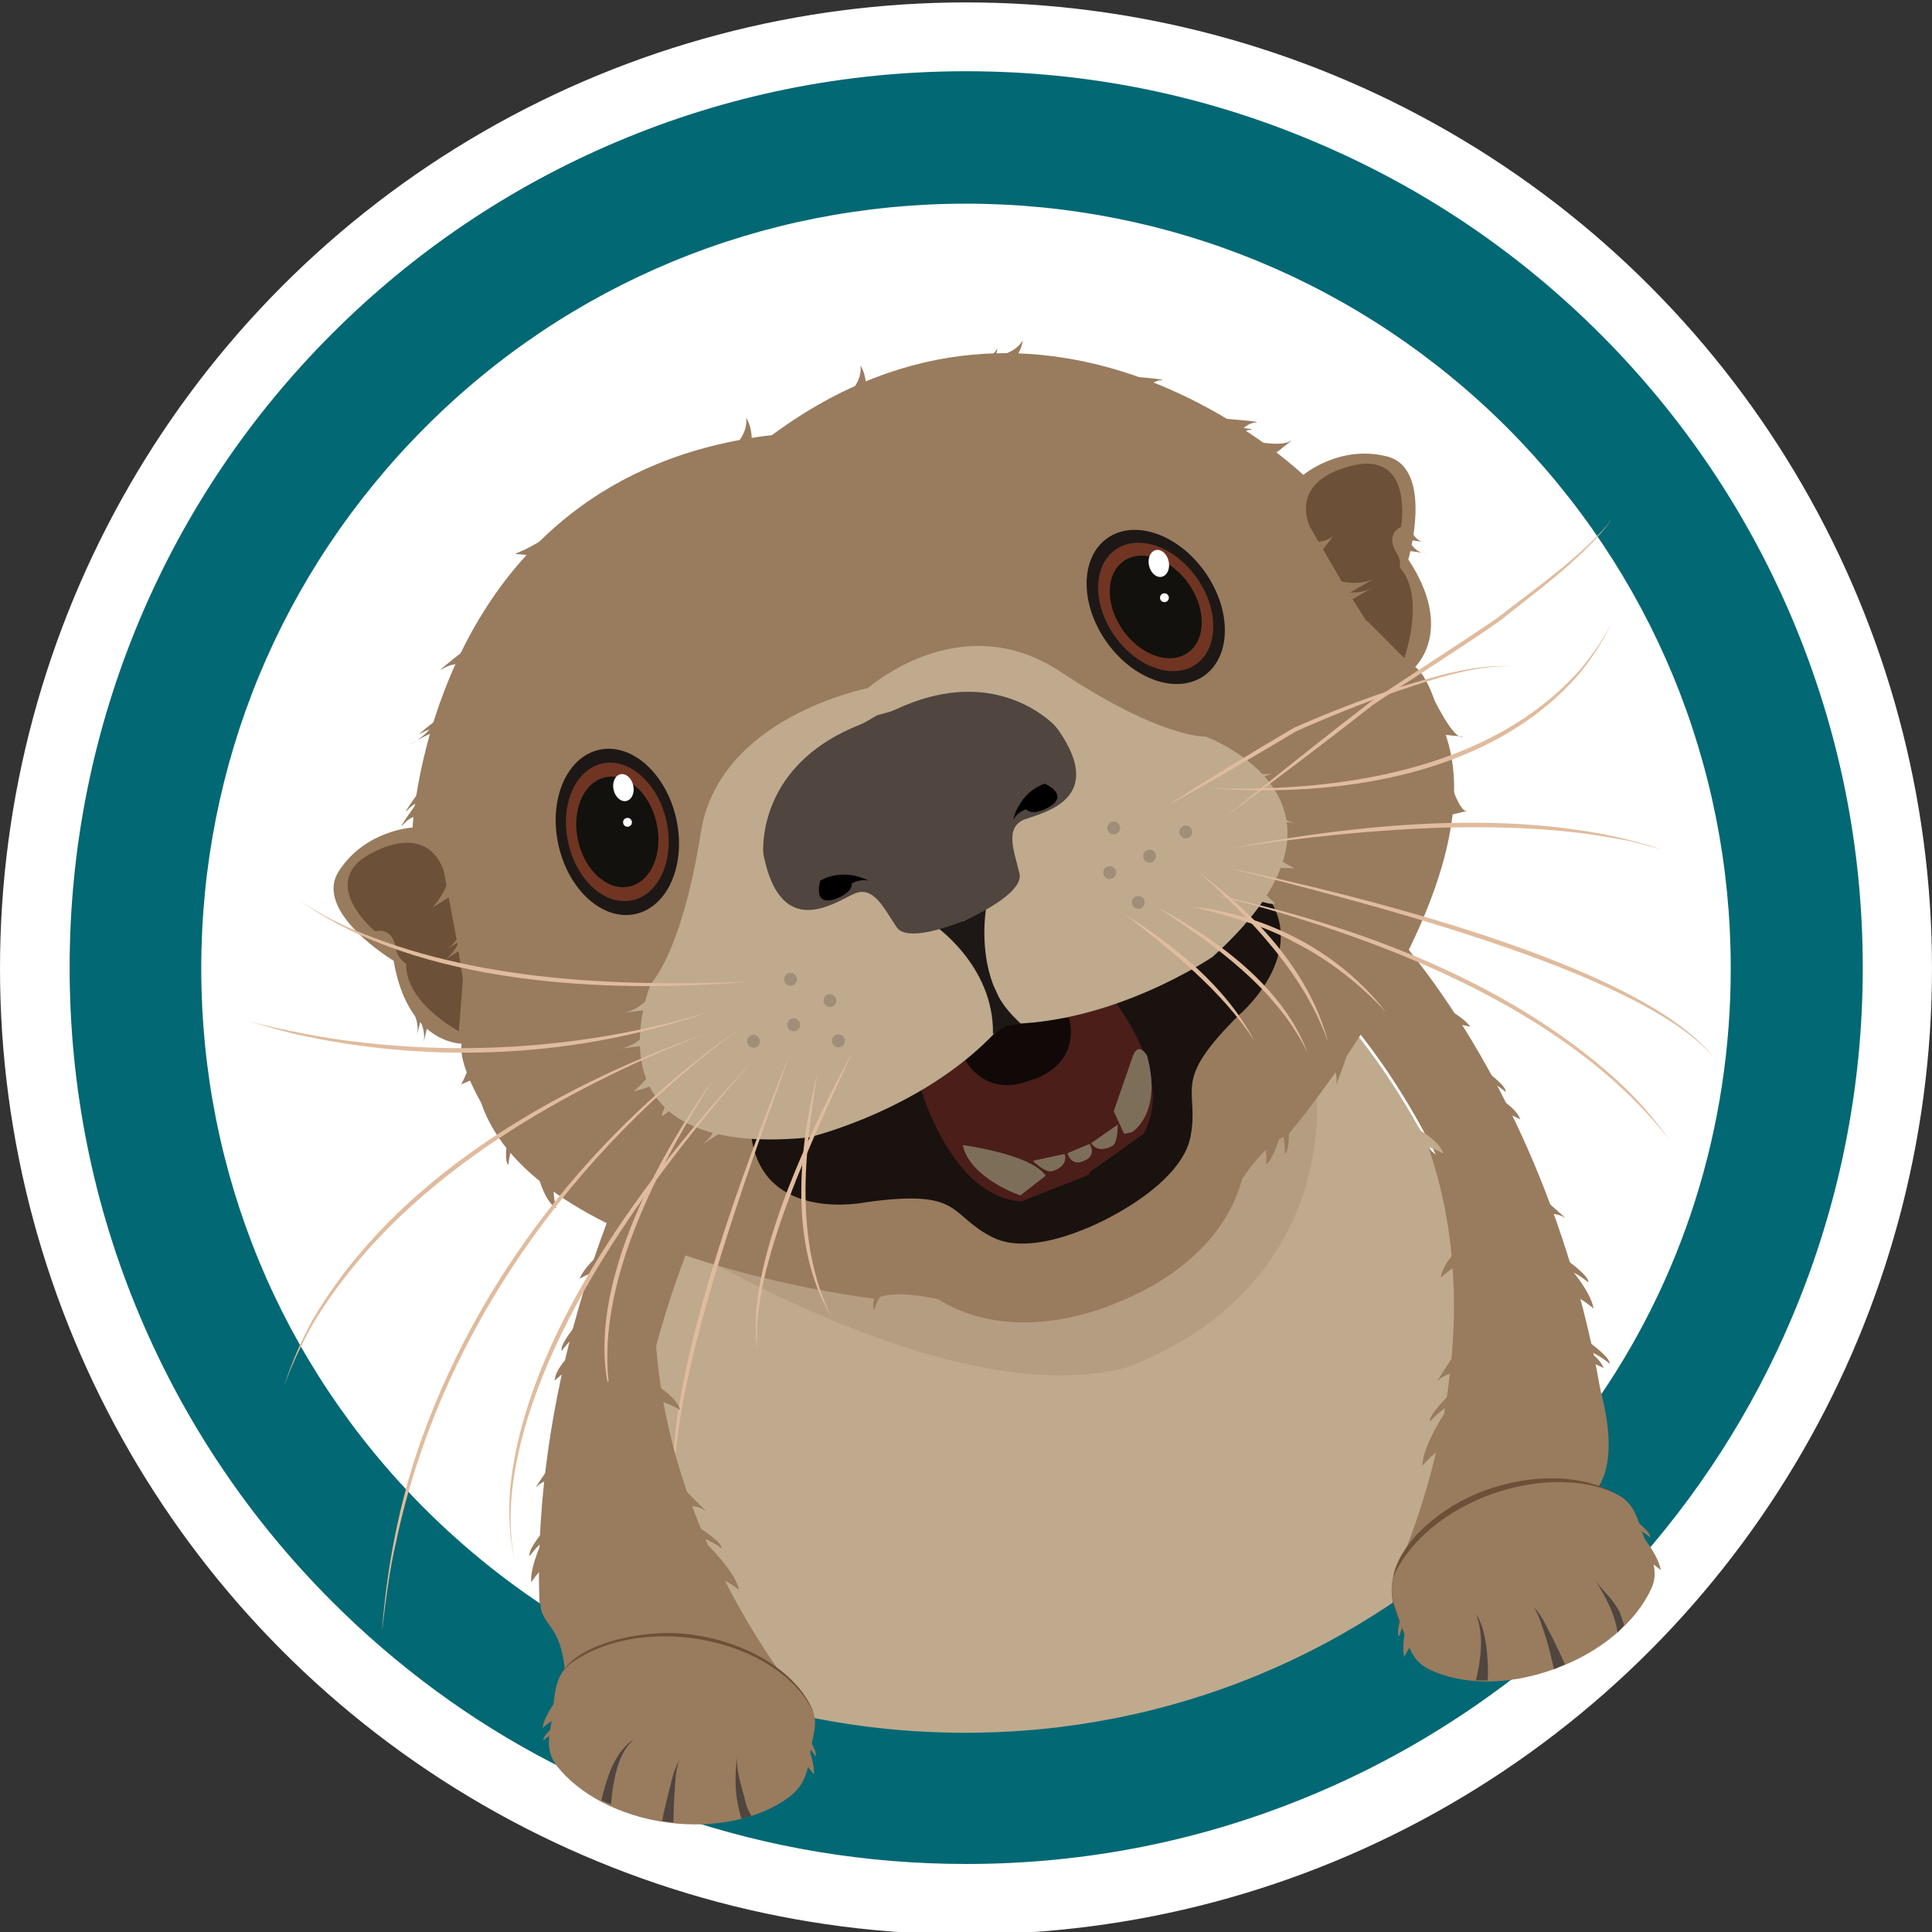 <?xml version="1.0" encoding="UTF-8"?>
<svg xmlns="http://www.w3.org/2000/svg" xmlns:xlink="http://www.w3.org/1999/xlink" id="Layer_1" x="0px" y="0px" width="48px" height="48px" viewBox="0 0 48 48" style="enable-background:new 0 0 48 48;" xml:space="preserve">
  <rect x="0" y="0" width="48" height="48" fill="#333333" stroke="none"/>
  <style type="text/css">	.st0{fill:#FFFFFF;}	.st1{fill:#997B5E;}	.st2{fill:#BFAA8E;}	.st3{opacity:0.25;fill:#997B5E;enable-background:new    ;}	.st4{fill:#6C5037;}	.st5{fill:#19120E;}	.st6{fill:#4B1E19;}	.st7{fill:#110907;}	.st8{fill:#7D6E59;}	.st9{fill:#1D1816;}	.st10{fill:#50453F;}	.st11{fill:#6F3522;}	.st12{fill:#12110D;}	.st13{fill:#026873;}	.st14{fill:#E0BB9D;}	.st15{fill:#A08E78;}</style>
  <g>	<circle class="st0" cx="24" cy="24.06" r="24"></circle>	<g>		<path class="st1" d="M26.88,18.94c-7.1,0-13.49,10.91-13.49,20.23c0,0.27,0.01,0.53,0.02,0.79c0.78,0.5,1.59,0.95,2.42,1.34   c-0.15-0.83-0.23-1.72-0.23-2.68c0-7.77,5.34-16.89,11.27-16.89s10.67,7.9,11.01,15.43c0.71-0.73,1.36-1.51,1.93-2.33   C38.51,26.67,33.07,18.94,26.88,18.94L26.88,18.94z"></path>		<path class="st2" d="M26.86,21.72c-5.93,0-11.27,9.11-11.27,16.89c0,0.96,0.08,1.85,0.23,2.68c2.51,1.16,5.27,1.77,8.12,1.77   c5.18,0,10.05-2.02,13.71-5.68c0.07-0.07,0.15-0.15,0.22-0.22C37.53,29.62,32.58,21.72,26.86,21.72L26.86,21.72z"></path>		<path class="st1" d="M38.86,31.33c0,0,0.67,0.73,0.73,1.18c0,0-0.39-0.35-0.76-0.42L38.86,31.33L38.86,31.33z"></path>		<path class="st1" d="M38.18,30.8c0,0,1.33,0.82,1.28,1.06c0,0-0.53-0.47-1-0.37L38.18,30.8z"></path>		<path class="st1" d="M37.65,30.23c0,0,0.91-0.19,1.2,0.01c0.19,0.13-0.62-0.56-0.62-0.56L37.65,30.23z"></path>		<path class="st1" d="M12.81,27.28c0,0-0.38,1.51-0.18,1.66c0,0,0.05-0.71,0.46-0.96L12.81,27.28z"></path>		<path class="st1" d="M13.28,28.79c0,0,0.14,0.98,0.54,1.23c0,0-0.13-0.43-0.04-0.94L13.28,28.79z"></path>		<path class="st1" d="M35.35,24.78c0,0,0.92,0.36,1.18,0.73c0,0-0.5-0.14-0.87-0.04L35.35,24.78L35.35,24.78z"></path>		<path class="st2" d="M15.83,37.33c0,0-0.46,0.88-0.41,1.32c0,0,0.28-0.44,0.63-0.6L15.83,37.33z"></path>		<path class="st2" d="M16.35,36.64c0,0-1.08,1.12-0.98,1.35c0,0,0.4-0.59,0.87-0.6L16.35,36.64z"></path>		<path class="st2" d="M16.71,35.95c0,0-0.93,0.05-1.16,0.31c-0.15,0.17,0.46-0.7,0.46-0.7L16.71,35.95L16.71,35.95z"></path>		<path class="st2" d="M16.34,38.73c0,0-1.08,1.13-0.97,1.35c0,0,0.4-0.59,0.87-0.61L16.34,38.73z"></path>		<path class="st2" d="M36.89,32.2c0,0,0.65,0.74,0.71,1.19c0,0-0.38-0.36-0.76-0.44L36.89,32.2z"></path>		<path class="st2" d="M36.22,31.66c0,0,1.31,0.84,1.27,1.08c0,0-0.52-0.48-0.99-0.39L36.22,31.66L36.22,31.66z"></path>		<path class="st2" d="M35.71,31.08c0,0,0.92-0.17,1.2,0.03c0.19,0.13-0.61-0.57-0.61-0.57L35.71,31.08z"></path>		<path class="st2" d="M34.8,27.84c0,0,0.92,0.37,1.06,0.82c0,0-0.39-0.23-0.9-0.27L34.8,27.84z"></path>		<path class="st2" d="M36.72,33.69c0,0,1.31,0.84,1.26,1.08c0,0-0.52-0.48-0.99-0.39L36.72,33.69L36.72,33.69z"></path>		<path class="st3" d="M32.7,27.18L24.8,26.9v0.01l-9.39,3.1c0,0,7.81,5.24,12.59,3.96c4.79-1.28,0,0,0,0   C33.26,31.95,32.71,27.18,32.7,27.18L32.7,27.18z"></path>		<path class="st1" d="M34.99,13.9c0,0,0.65-2.26-0.53-2.56c-1.18-0.3-2.08,0.46-2.08,0.46s-6.31-6.09-13.2-0.99   c-8.5,1-8.93,9.75-8.93,9.75s-1.17,0.06-1.83,1.08s1.36,2.23,1.36,2.23c0.35,2.07,1.69,2.06,1.69,2.06   c-0.09,0.49,0.48,1.46,0.48,1.46c1.32,3.91,9.81,4.88,9.81,4.88c0.46-0.26,1.55,0.01,1.55,0.01c2.01,1.25,4.47,0.07,4.47,0.07l0,0   c0.55-0.21,2.55-1.09,3.08-3.06c0,0,0.61-0.94,1.12-1.07c0,0,5.53-6.51,3.82-10.26c0,0-0.24-1.1-0.64-1.39   C35.16,16.56,36.15,15.66,34.99,13.9L34.99,13.9z"></path>		<path class="st4" d="M11.36,23.43l-0.33-1.77c0,0-0.29-1.22-1.75-0.49c-1.47,0.72,0.04,1.97,0.04,1.97s0.43-0.15,0.52,0.44   c0.02,0.15,0.12,0.27,0.25,0.37c-0.01,0.98,1.31,1.67,1.31,1.67l0.1-1.29L11.36,23.43L11.36,23.43z"></path>		<path class="st4" d="M34.78,14.1L34.78,14.1c0.01-0.12,0-0.24-0.07-0.34c-0.32-0.51,0.1-0.67,0.1-0.67s0.33-1.93-1.26-1.51   c-1.58,0.41-1,1.52-1,1.52l0.91,1.56l0.45,0.71l0,0l0.04,0.06l0.01-0.01l0.93,0.93C34.89,16.34,35.43,14.84,34.78,14.1L34.78,14.1   z"></path>		<path class="st1" d="M28.1,10.13c0,0,0.4-0.66,0.72-0.68s-0.78-0.1-0.78-0.1L28.1,10.13L28.1,10.13z"></path>		<path class="st1" d="M30.85,10.89c0,0,0.9,0.25,1.2,0.07c0.2-0.12-0.65,0.52-0.65,0.52L30.85,10.89z"></path>		<path class="st1" d="M35.55,17.22c0,0,0.51,1.09,0.76,1.09c0.25,0-0.83-0.09-0.83-0.09L35.55,17.22z"></path>		<path class="st1" d="M35.94,19.16c0,0,0.3,1.04,0.51,0.99s-0.52,0.12-0.52,0.12L35.94,19.16L35.94,19.16z"></path>		<path class="st1" d="M11.13,19.96c0,0,0.52,1.61-0.39,2.59c0,0,2.48-1.52,2.14-1.5C12.53,21.07,11.13,19.96,11.13,19.96   L11.13,19.96z"></path>		<path class="st1" d="M11.66,25.94c0,0,0.21,0.21-0.2,1c0,0,0.82-0.32,0.71-0.48C12.07,26.3,11.66,25.94,11.66,25.94z"></path>		<path class="st1" d="M36.13,26.07c0,0,1.32,0.82,1.28,1.06c0,0-0.53-0.47-1-0.37L36.13,26.07z"></path>		<path class="st1" d="M36.69,27.01c0,0,0.93,0.36,1.08,0.8c0,0-0.39-0.23-0.91-0.25L36.69,27.01L36.69,27.01z"></path>		<path class="st1" d="M31.94,27.64c0,0-0.17,0.98-0.48,1.3c0,0,0.04-0.52-0.14-0.86L31.94,27.64L31.94,27.64z"></path>		<path class="st1" d="M17.9,11.37c0,0,0.7-0.4,0.64-0.99c0,0,0.32,0.48-0.02,1.15C18.18,12.19,17.9,11.37,17.9,11.37z"></path>		<path class="st1" d="M11.62,22.55c0,0-0.06,0.74-0.54,1.05c-0.48,0.31,0.86-0.55,0.86-0.55L11.62,22.55L11.62,22.55z"></path>		<path class="st1" d="M32.01,13.34c0,0,0.68,0.31,1.11-0.02c0,0-0.7,0.96-0.69,0.81C32.45,13.99,32.01,13.34,32.01,13.34   L32.01,13.34z"></path>		<path class="st1" d="M32.92,14.59c0,0,0.69,0.29,1.18,0.01c0.5-0.28-0.89,0.51-0.89,0.51S32.92,14.59,32.92,14.59z"></path>		<path class="st1" d="M32.99,14.35c0,0,0.69,0.29,1.18,0.01s-0.89,0.51-0.89,0.51L32.99,14.35z"></path>		<path class="st1" d="M11.56,22.82c0,0-0.06,0.74-0.54,1.05c-0.48,0.31,0.86-0.55,0.86-0.55L11.56,22.82L11.56,22.82z"></path>		<path class="st1" d="M10.1,24.87c0,0,0.36,0.43,0.26,0.85c-0.1,0.42,0.18-0.75,0.18-0.75L10.1,24.87L10.1,24.87z"></path>		<path class="st1" d="M10.26,25.06c0,0,0.36,0.43,0.26,0.85s0.18-0.75,0.18-0.75L10.26,25.06L10.26,25.06z"></path>		<path class="st1" d="M34.91,12.8c0,0,0.15,0.62,0.44,0.66c0.29,0.04-0.52-0.07-0.52-0.07L34.91,12.8L34.91,12.8z"></path>		<path class="st1" d="M34.87,13.16c0,0,0.18,0.54,0.5,0.58c0.32,0.04-0.56-0.08-0.56-0.08L34.87,13.16z"></path>		<path class="st1" d="M11.99,16.79c0,0-0.43-0.51-0.98-0.18c-0.28,0.17,0.6-0.51,0.6-0.51L11.99,16.79z"></path>		<path class="st1" d="M10.96,17.47c0,0,0.01,0.58-0.71,0.99c-0.32,0.18,0.81-0.51,0.78-0.26S10.96,17.47,10.96,17.47L10.96,17.47z"></path>		<path class="st1" d="M12.79,13.76c0.55-0.2,1.34-0.76,1.39-0.93s0.15,0.85-0.1,0.94C13.82,13.87,12.79,13.76,12.79,13.76z"></path>		<path class="st1" d="M22.25,30.96c0,0-0.7,1.39-0.53,1.58c0,0,0.2-0.68,0.66-0.84L22.25,30.96L22.25,30.96z"></path>		<path class="st1" d="M31.96,27.01c0,0,0.17,1.55-0.04,1.66c0,0,0.04-0.71-0.32-1.01L31.96,27.01z"></path>		<path class="st1" d="M11.46,18.39c0,0-0.43-0.51-0.98-0.18c-0.28,0.17,0.6-0.51,0.6-0.51S11.46,18.39,11.46,18.39z"></path>		<path class="st1" d="M11.12,20.02c0,0-0.56-0.37-0.99,0.1c-0.22,0.24,0.43-0.66,0.43-0.66L11.12,20.02L11.12,20.02z"></path>		<path class="st1" d="M11.01,20.38c0,0-0.56-0.37-0.99,0.1c-0.22,0.24,0.43-0.66,0.43-0.66L11.01,20.38L11.01,20.38z"></path>		<path class="st1" d="M20.74,10.07c0,0,0.7-0.4,0.64-0.99c0,0,0.32,0.48-0.02,1.15C21.02,10.89,20.74,10.07,20.74,10.07z"></path>		<path class="st1" d="M24.29,8.85c0,0,0.8,0.12,1.12-0.39c0,0-0.05,0.57-0.73,0.89C24,9.66,24.29,8.85,24.29,8.85L24.29,8.85z"></path>		<path class="st1" d="M23.66,9.05c0,0,0.8,0.12,1.12-0.39c0,0-0.05,0.57-0.73,0.89C23.37,9.86,23.66,9.05,23.66,9.05L23.66,9.05z"></path>		<path class="st1" d="M30.45,11.18c0,0,0.4-0.66,0.72-0.68c0.32-0.02-0.78-0.1-0.78-0.1L30.45,11.18L30.45,11.18z"></path>		<path class="st1" d="M30.33,11.36c0,0,0.4-0.66,0.72-0.68c0.32-0.02-0.78-0.1-0.78-0.1L30.33,11.36L30.33,11.36z"></path>		<path class="st1" d="M32.77,25.78c0,0,0.51,0.78,0.43,1.12c-0.05,0.23,0.3-0.78,0.3-0.78L32.77,25.78z"></path>		<path class="st1" d="M38.71,32.82c0,0,1.32,0.82,1.28,1.06c0,0-0.53-0.47-1-0.37L38.71,32.82z"></path>		<path class="st1" d="M38.76,33.19c0,0,0.93,0.36,1.08,0.8c0,0-0.39-0.23-0.91-0.25L38.76,33.19L38.76,33.19z"></path>		<path class="st1" d="M13.61,37.99c0,0-0.46,0.88-0.41,1.32c0,0,0.28-0.44,0.63-0.6L13.61,37.99z"></path>		<path class="st1" d="M14.14,37.31c0,0-1.08,1.12-0.98,1.35c0,0,0.4-0.59,0.87-0.6L14.14,37.31z"></path>		<path class="st1" d="M14.5,36.62c0,0-0.93,0.05-1.16,0.31c-0.15,0.17,0.46-0.7,0.46-0.7L14.5,36.62L14.5,36.62z"></path>		<path class="st1" d="M15.36,30.77c0,0-0.8,0.58-0.96,1c0,0,0.45-0.27,0.84-0.26L15.36,30.77z"></path>		<path class="st1" d="M14.93,32.21c0,0-1.08,1.13-0.97,1.35c0,0,0.4-0.59,0.87-0.61L14.93,32.21z"></path>		<path class="st1" d="M14.62,33.26c0,0-0.81,0.58-0.84,1.04c0,0,0.32-0.32,0.82-0.48L14.62,33.26L14.62,33.26z"></path>		<path class="st1" d="M14.13,39.39c0,0-1.08,1.13-0.97,1.35c0,0,0.4-0.59,0.87-0.61L14.13,39.39z"></path>		<path class="st1" d="M14.17,39.76c0,0-0.81,0.58-0.84,1.04c0,0,0.32-0.32,0.82-0.48L14.17,39.76L14.17,39.76z"></path>		<path class="st5" d="M31.25,21.98l-6.28,3.39L25,25.42l-6.33,2.84c0.31,2.14,2.84,1.61,2.84,1.61c2.43-0.34,2.04,0.31,3.15,0.87   c1.11,0.56,3.03-0.56,3.03-0.56l-0.02,0.01c0.58-0.31,1.74-1.05,1.91-1.96c0.23-1.22-0.52-1.31,1.22-3.03   C30.8,25.21,32.76,23.52,31.25,21.98L31.25,21.98z"></path>		<path class="st6" d="M27.46,24.57l-0.26-0.53l-2.3,1.34l0.01,0.02l-2.32,1.17l0.3,0.51c0,0,0.75,2.65,2.48,2.77l1.7-0.67   l-0.02-0.04l1.36-0.97C29.27,26.64,27.46,24.57,27.46,24.57L27.46,24.57z"></path>		<path class="st7" d="M26.56,25.29l-0.94-0.12l-0.51,0.12l-0.01-0.03l-0.53,0.32l-0.59,0.75c0,0,0.49,1,1.69,0.48l0.01,0.01   C26.91,26.36,26.56,25.3,26.56,25.29L26.56,25.29z"></path>		<path class="st8" d="M25.35,29.7c0,0-1.25-0.42-1.43-1.25c0,0,1.7,0.22,2.06,0.76L25.35,29.7z"></path>		<path class="st8" d="M28.12,28.13c0,0,0.77-0.45,0.38-1.9c0,0-0.23-0.42-0.38,0.08l-0.45,1.3l0.26,0.56L28.12,28.13L28.12,28.13z"></path>		<path class="st8" d="M26.45,28.67l-0.79,0.17c0,0,0.3,0.3,0.47,0.26S26.53,28.91,26.45,28.67z"></path>		<path class="st8" d="M27.07,28.42l-0.55,0.23c0,0,0.09,0.36,0.43,0.18C26.95,28.84,27.25,28.72,27.07,28.42L27.07,28.42z"></path>		<path class="st8" d="M27.11,28.4l0.66-0.46c0,0,0.01,0.42-0.12,0.52C27.5,28.56,27.23,28.61,27.11,28.4L27.11,28.4z"></path>		<path class="st2" d="M29.95,18.3c0,0-1.08,0.06-3.6-1.61s-4.84,0.45-4.84,0.45l0.22-0.08c-0.29,0.05-3.87,0.78-4.32,3.63   c-0.47,2.99-1.24,3.75-1.24,3.75s-1.82,4.38,3.92,3.82c0,0,3-0.71,4.83-2.82c2.74,0.02,5.21-1.67,5.21-1.67   C34.41,19.91,29.95,18.3,29.95,18.3L29.95,18.3z"></path>		<path class="st9" d="M25.36,25.43c-0.22-0.2-0.43-0.44-0.55-0.67l-0.12-0.26c-0.37-0.92-0.19-1.94-0.19-1.94l-0.57,0.33   l-0.08-0.16l-0.7,0.21c0,0,1.55,1.01,1.52,2.75l0.34-0.2l0,0L25.36,25.43L25.36,25.43z"></path>		<path class="st10" d="M26.29,18.13c-0.04-0.05-0.08-0.1-0.12-0.14c-0.33-0.31-1.7-1.4-3.9-0.37c-0.05,0.02-0.1,0.04-0.15,0.06   l-0.29,0.08l-0.04,0.01l-0.03,0.02l-0.26,0.15c-0.05,0.03-0.1,0.05-0.15,0.07c-2.26,0.9-2.39,2.65-2.39,3.1   c0,0.06,0.01,0.12,0.02,0.18c0.44,2.06,1.73,1.15,2.23,0.92c0.5-0.23,0.76,0.38,1.07,0.83c0.25,0.36,1.28-0.01,1.66-0.16v0   c0,0,0.04-0.01,0.09-0.04c0.03-0.01,0.05-0.02,0.05-0.02l0,0c0.37-0.18,1.34-0.68,1.25-1.11c-0.12-0.53-0.39-1.14,0.12-1.35   C25.95,20.18,27.49,19.85,26.29,18.13L26.29,18.13z"></path>		<path d="M25.17,20.37c0,0,0.14-0.68,0.79-0.9c0,0,0.68,0.3,0.03,0.62c0,0-0.35,0.18-0.49,0.02C25.5,20.1,25.29,20.16,25.17,20.37   L25.17,20.37z"></path>		<ellipse transform="matrix(0.976 -0.216 0.216 0.976 -4.101 3.798)" class="st9" cx="15.34" cy="20.68" rx="1.5" ry="2.09"></ellipse>					<ellipse transform="matrix(0.976 -0.216 0.216 0.976 -4.101 3.798)" class="st11" cx="15.34" cy="20.68" rx="1.25" ry="1.74"></ellipse>		<ellipse transform="matrix(0.976 -0.216 0.216 0.976 -4.101 3.798)" class="st12" cx="15.34" cy="20.68" rx="1" ry="1.39"></ellipse>					<ellipse transform="matrix(0.976 -0.216 0.216 0.976 -3.859 3.804)" class="st0" cx="15.49" cy="19.58" rx="0.25" ry="0.34"></ellipse>		<circle class="st0" cx="15.59" cy="20.43" r="0.11"></circle>		<path d="M21.58,21.88c0,0-0.6-0.34-1.2,0c0,0-0.22,0.7,0.44,0.43c0,0,0.37-0.15,0.34-0.36C21.16,21.95,21.34,21.83,21.58,21.88   L21.58,21.88z"></path>		<ellipse transform="matrix(0.818 -0.575 0.575 0.818 -3.45 19.258)" class="st9" cx="28.72" cy="15.08" rx="1.5" ry="2.09"></ellipse>					<ellipse transform="matrix(0.818 -0.575 0.575 0.818 -3.45 19.258)" class="st11" cx="28.72" cy="15.08" rx="1.25" ry="1.74"></ellipse>		<ellipse transform="matrix(0.818 -0.575 0.575 0.818 -3.45 19.258)" class="st12" cx="28.72" cy="15.08" rx="1" ry="1.39"></ellipse>		<circle class="st0" cx="28.93" cy="14.85" r="0.11"></circle>					<ellipse transform="matrix(0.976 -0.216 0.216 0.976 -2.344 6.545)" class="st0" cx="28.8" cy="14.01" rx="0.25" ry="0.34"></ellipse>		<path class="st2" d="M16.39,24.45c0,0-0.37,0.65-0.94,0.72s1.01-0.13,1.01-0.13L16.39,24.45L16.39,24.45z"></path>		<path class="st2" d="M16.68,25.68c0,0-0.19,0.79-0.94,1.44c0,0,1-0.26,0.99-0.5L16.68,25.68z"></path>		<path class="st2" d="M17.96,27.4c0,0-0.06,0.74-0.54,1.05c-0.48,0.31,0.86-0.55,0.86-0.55L17.96,27.4L17.96,27.4z"></path>		<path class="st2" d="M18.41,21.74c0,0-0.68,0.36-0.97,0.21s0.62,0.49,0.62,0.49L18.41,21.74L18.41,21.74z"></path>		<path class="st2" d="M16.63,26.45c0,0,0,0.87-0.17,1.19c-0.17,0.32,0.67-0.48,0.67-0.48L16.63,26.45z"></path>		<path class="st2" d="M16.32,25.34c0,0-0.37,0.65-0.94,0.72s1.01-0.13,1.01-0.13L16.32,25.34L16.32,25.34z"></path>		<path class="st2" d="M30.57,18.94c0,0,0.61,0.43,1.15,0.25s-0.97,0.31-0.97,0.31S30.57,18.94,30.57,18.94z"></path>		<path class="st2" d="M30.87,20.44c0,0,0.4,0.7,1.29,1.13c0,0-1.04,0.02-1.09-0.22L30.87,20.44L30.87,20.44z"></path>		<path class="st2" d="M30.97,21.38c0,0,0.36,0.79,0.65,1.01c0.29,0.22-0.81-0.15-0.81-0.15L30.97,21.38L30.97,21.38z"></path>		<path class="st2" d="M31.3,19.73c0,0,0.36,0.65,0.93,0.73c0.57,0.08-1.01-0.14-1.01-0.14L31.3,19.73z"></path>		<path class="st13" d="M44.53,15.38c-1.12-2.65-2.73-5.04-4.77-7.08c-2.05-2.05-4.43-3.65-7.08-4.77C29.93,2.36,27.01,1.77,24,1.77   s-5.93,0.59-8.67,1.75c-2.65,1.12-5.04,2.73-7.08,4.77s-3.65,4.43-4.77,7.08c-1.16,2.75-1.75,5.67-1.75,8.67s0.59,5.93,1.75,8.67   c1.12,2.65,2.73,5.04,4.77,7.08c1.61,1.61,3.44,2.96,5.45,4c0.54,0.28,1.09,0.54,1.63,0.77c0.48,0.2,0.97,0.39,1.47,0.56   c2.31,0.79,4.73,1.19,7.21,1.19c3.01,0,5.93-0.59,8.67-1.75c1.9-0.8,3.68-1.87,5.29-3.16c0.63-0.51,1.23-1.05,1.79-1.61   c0.22-0.22,0.45-0.46,0.68-0.71c1.72-1.88,3.1-4.02,4.09-6.37c1.16-2.75,1.75-5.67,1.75-8.67S45.69,18.13,44.53,15.38L44.53,15.38   z M43,24.06c0,3.95-1.19,7.74-3.46,10.93c-0.56,0.8-1.2,1.57-1.9,2.28l-0.05,0.05c-0.06,0.06-0.11,0.11-0.17,0.17   c-3.59,3.59-8.36,5.56-13.44,5.56c-2.78,0-5.46-0.58-7.95-1.74c-0.82-0.38-1.62-0.82-2.37-1.31c-1.12-0.73-2.16-1.57-3.11-2.52   C6.98,33.91,5,29.13,5,24.06s1.98-9.85,5.56-13.44S18.93,5.06,24,5.06s9.85,1.98,13.44,5.56C41.02,14.21,43,18.98,43,24.06   L43,24.06z"></path>		<path class="st14" d="M28.98,20.03c1.04-0.68,2.1-1.32,3.17-1.95c0.86-0.38,1.74-0.72,2.63-1.01c0.89-0.27,1.81-0.56,2.76-0.52   c-0.94-0.01-1.85,0.3-2.73,0.59c-0.88,0.3-1.76,0.65-2.61,1.03C31.16,18.79,30.06,19.44,28.98,20.03L28.98,20.03z"></path>		<path class="st14" d="M30.44,20.3c1.2-0.97,2.4-1.93,3.62-2.87c0.91-0.61,2.27-1.48,3.16-2.09c0.93-0.73,1.92-1.4,2.71-2.29   c0.04-0.06,0.1-0.13,0.09-0.21c0.01,0.08-0.04,0.15-0.09,0.22c-0.75,0.92-1.74,1.62-2.66,2.36c-0.88,0.62-2.26,1.49-3.17,2.1   C32.92,18.45,31.67,19.39,30.44,20.3L30.44,20.3L30.44,20.3z"></path>		<path class="st14" d="M30.03,19.58c3.18,0.11,6.95-0.42,9.19-2.9c0.31-0.36,0.58-0.75,0.81-1.17c-0.21,0.42-0.47,0.83-0.77,1.2   C37.08,19.28,33.23,19.83,30.03,19.58L30.03,19.58L30.03,19.58z"></path>		<path class="st14" d="M30.61,21.07c3.28-0.63,7.45-1.04,10.66,0.03c-0.24-0.06-0.74-0.21-0.98-0.24c-1.43-0.28-2.89-0.33-4.34-0.3   C34.17,20.61,32.38,20.8,30.61,21.07L30.61,21.07L30.61,21.07z"></path>		<path class="st14" d="M30.47,21.55c2.99,0.63,10.31,2.38,12.12,4.74C40.8,24.1,33.39,22.3,30.47,21.55L30.47,21.55L30.47,21.55z"></path>		<path class="st14" d="M30.14,22.22c3.64,0.78,7.56,2.24,10.29,4.86c0.39,0.39,0.74,0.81,1.06,1.26   C38.92,25.01,34.11,23.23,30.14,22.22L30.14,22.22L30.14,22.22z"></path>		<path class="st14" d="M29.53,22.5c0.09,0.04,0.25,0.04,0.35,0.06c1.76,0.25,3.45,1.16,4.55,2.58c-0.65-0.69-1.39-1.28-2.23-1.71   C31.36,22.97,30.44,22.73,29.53,22.5L29.53,22.5L29.53,22.5z"></path>		<path class="st14" d="M29.81,21.69c1.41,1.06,2.73,2.46,3.19,4.21C32.4,24.21,31.12,22.87,29.81,21.69L29.81,21.69z"></path>		<path class="st14" d="M28.74,22.53c1.49,0.8,3.14,1.99,3.75,3.63C31.71,24.56,30.19,23.49,28.74,22.53L28.74,22.53z"></path>		<path class="st14" d="M27.94,22.71c1.27,0.8,2.51,1.8,3.22,3.14C30.33,24.59,29.12,23.63,27.94,22.71L27.94,22.71z"></path>		<path class="st14" d="M18.61,24.39c-3.49,0.3-8.22,0.09-11.15-2.01c0.4,0.27,0.82,0.5,1.26,0.69   C11.75,24.38,15.34,24.52,18.61,24.39L18.61,24.39L18.61,24.39z"></path>		<path class="st14" d="M17.61,25.14c-3.2,1.12-6.74,1.3-10.05,0.6c-0.42-0.08-0.99-0.26-1.41-0.37C7.09,25.6,8.04,25.8,9,25.9   C11.87,26.23,14.84,25.98,17.61,25.14L17.61,25.14L17.61,25.14z"></path>		<path class="st14" d="M17.47,25.7c-3.67,1.44-7.58,3.7-9.67,7.15c-0.29,0.5-0.54,1.03-0.74,1.58c0.18-0.56,0.41-1.09,0.69-1.61   C9.8,29.3,13.73,27.03,17.47,25.7L17.47,25.7L17.47,25.7z"></path>		<path class="st14" d="M18.47,25.49c-4.24,3.08-7.54,7.65-8.63,12.82c-0.17,0.73-0.26,1.48-0.35,2.23c0.11-1.5,0.39-3,0.86-4.43   C11.79,31.82,14.75,28.05,18.47,25.49L18.47,25.49z"></path>		<path class="st14" d="M18.67,26.39c-2.46,2.8-5.53,6.89-5.95,10.67c-0.06,0.59-0.05,1.18,0.08,1.76   c-0.14-0.58-0.17-1.17-0.13-1.77C13.01,33.22,16.1,29.12,18.67,26.39L18.67,26.39z"></path>		<path class="st14" d="M17.72,26.82c-1.3,2.06-2.78,4.79-2.62,7.28c0.03,0.37,0.11,0.74,0.25,1.09   C14.22,32.61,16.21,28.92,17.72,26.82L17.72,26.82L17.72,26.82z"></path>		<path class="st14" d="M19.63,26.18c-0.9,2.54-3.35,9-2.79,11.41C16.17,35.05,18.58,28.73,19.63,26.18L19.63,26.18z"></path>		<path class="st14" d="M21.19,26.12c-0.87,1.9-2.58,5.39-2.37,7.43C18.47,31.49,20.19,27.95,21.19,26.12L21.19,26.12z"></path>		<path class="st14" d="M20.31,26.66c-0.33,1.98-0.57,4.16,0.33,6.03C19.61,30.95,19.83,28.55,20.31,26.66L20.31,26.66z"></path>		<circle class="st15" cx="19.64" cy="24.33" r="0.16"></circle>		<circle class="st15" cx="19.72" cy="25.46" r="0.16"></circle>		<circle class="st15" cx="20.83" cy="25.86" r="0.16"></circle>		<circle class="st15" cx="18.72" cy="25.87" r="0.16"></circle>		<circle class="st15" cx="20.62" cy="24.86" r="0.16"></circle>		<circle class="st15" cx="27.67" cy="20.57" r="0.16"></circle>		<circle class="st15" cx="28.56" cy="21.27" r="0.16"></circle>		<circle class="st15" cx="28.28" cy="22.42" r="0.16"></circle>		<circle class="st15" cx="29.46" cy="20.67" r="0.16"></circle>		<circle class="st15" cx="27.57" cy="21.68" r="0.16"></circle>		<path class="st1" d="M20.19,42.59c0,0-3.73-4.15-3.92-9.7l-2.58,3.17c0,0-0.12,2.12-0.26,3.6c-0.08,0.85,0.6,0.49,0.63,2.3   L20.19,42.59z"></path>		<path class="st1" d="M34.6,39.25c0,0,2.71-5.46,0.9-10.71l2.63,2.27c0,0,2.85,4.76,1.45,6.31L34.6,39.25L34.6,39.25z"></path>		<path class="st4" d="M20.11,43.39c-0.06,0.47-0.12,0.85-0.55,1.17c-0.71,0.52-1.82,0.78-3.01,0.62c-1.2-0.16-2.2-0.71-2.74-1.4   c-0.32-0.42-0.07-0.76-0.01-1.24c0.07-0.5-0.06-0.4,0.1-0.85c0.29-0.83,2.07-1.25,3.27-1.08c1.42,0.19,2.56,0.92,2.98,1.79   C20.31,42.7,20.15,43.06,20.11,43.39L20.11,43.39z"></path>		<path class="st4" d="M40.68,38.06c0.15,0.43,0.41,0.86,0.2,1.31c-0.37,0.82-1.25,1.59-2.42,2.01c-1.17,0.42-2.11,0.39-2.91,0.02   c-0.48-0.22-0.59-0.6-0.76-1.05c-0.16-0.45-0.28-0.66-0.17-1.21c0.17-0.81,1.14-1.7,2.27-2.11c1.14-0.41,2.27-0.39,3.06-0.02   C40.46,37.23,40.52,37.6,40.68,38.06L40.68,38.06z"></path>		<path class="st1" d="M20.14,43.49c-0.06,0.47-0.12,0.85-0.55,1.17c-0.71,0.52-1.82,0.78-3.01,0.62c-1.19-0.16-2.2-0.71-2.74-1.4   c-0.32-0.42-0.18-0.76-0.12-1.24c0.06-0.47,0.04-1.01,0.47-1.32c0.71-0.52,1.82-0.78,3.01-0.62c1.42,0.19,2.56,0.92,2.98,1.79   C20.34,42.8,20.18,43.16,20.14,43.49L20.14,43.49z"></path>		<path class="st1" d="M40.83,38.15c0.15,0.43,0.41,0.86,0.2,1.31c-0.37,0.82-1.25,1.59-2.42,2.01c-1.17,0.42-2.28,0.39-3.07,0.02   c-0.48-0.22-0.54-0.6-0.7-1.05c-0.16-0.45-0.4-0.91-0.17-1.38c0.39-0.79,1.25-1.53,2.39-1.94c1.13-0.4,2.27-0.39,3.06-0.02   C40.6,37.32,40.67,37.7,40.83,38.15z"></path>		<path class="st10" d="M18.42,45.19c-0.16-0.55-0.18-0.94-0.1-1.62c-0.05,0.42,0.1,0.77,0.21,1.23c0.03,0.13,0.08,0.21,0.14,0.32   L18.42,45.19L18.42,45.19L18.42,45.19z"></path>		<path class="st10" d="M14.94,44.73c0.13-0.54,0.32-1.2,0.81-1.52c-0.34,0.3-0.45,0.77-0.52,1.19c-0.02,0.14-0.04,0.29-0.05,0.43   L14.94,44.73C14.94,44.73,14.94,44.73,14.94,44.73z"></path>		<path class="st10" d="M16.45,45.24c0.05-0.27,0.11-0.48,0.17-0.74c0.07-0.26,0.12-0.54,0.26-0.77c-0.1,0.25-0.1,0.53-0.12,0.79   c-0.02,0.27-0.02,0.49-0.03,0.76L16.45,45.24L16.45,45.24L16.45,45.24z"></path>		<path class="st10" d="M36.67,41.75c0.12-0.53,0.21-1.12,0-1.65c0.16,0.24,0.22,0.54,0.26,0.82c0.03,0.29,0.05,0.54,0.03,0.83   L36.67,41.75L36.67,41.75z"></path>		<path class="st10" d="M40.19,40.56c-0.08-0.48-0.27-0.84-0.58-1.34c0.14,0.23,0.35,0.4,0.5,0.62c0.16,0.23,0.15,0.27,0.24,0.54   L40.19,40.56L40.19,40.56L40.19,40.56z"></path>		<path class="st10" d="M38.61,41.47c-0.06-0.26-0.13-0.55-0.21-0.81c-0.09-0.25-0.15-0.52-0.3-0.74c0.19,0.19,0.3,0.45,0.43,0.69   c0.12,0.24,0.24,0.49,0.35,0.74L38.61,41.47L38.61,41.47L38.61,41.47z"></path>		<path class="st1" d="M40.53,37.83c0,0,0.67,0.73,0.73,1.18c0,0-0.39-0.35-0.76-0.42L40.53,37.83L40.53,37.83z"></path>		<path class="st1" d="M39.72,37.14c0,0,1.33,0.82,1.28,1.06c0,0-0.53-0.47-1-0.37L39.72,37.14z"></path>		<path class="st1" d="M14.21,41.75c0,0-0.67,0.73-0.73,1.18c0,0,0.39-0.35,0.76-0.42L14.21,41.75L14.21,41.75z"></path>		<path class="st1" d="M14.78,42.18c0,0-1.33,0.82-1.28,1.06c0,0,0.53-0.47,1-0.37L14.78,42.18z"></path>		<path class="st1" d="M19.79,42.78c0,0,0.48,0.87,0.43,1.31c0,0-0.29-0.43-0.64-0.59L19.79,42.78z"></path>		<path class="st1" d="M19.38,42.23c0,0,1,1.2,0.88,1.41c0,0-0.35-0.62-0.83-0.67L19.38,42.23z"></path>		<path class="st1" d="M35.1,39.8c0,0-0.33,0.94-0.21,1.37c0,0,0.21-0.48,0.54-0.69L35.1,39.8L35.1,39.8z"></path>		<path class="st1" d="M35.24,39.07c0,0-0.65,1.42-0.48,1.59c0,0,0.18-0.69,0.62-0.86L35.24,39.07z"></path>		<path class="st1" d="M17.57,38.37c0,0,0.71,0.69,0.79,1.13c0,0-0.4-0.33-0.79-0.38C17.57,39.12,17.57,38.37,17.57,38.37z"></path>		<path class="st1" d="M16.59,37.49c0,0,1.37,0.74,1.34,0.98c0,0-0.56-0.44-1.02-0.31L16.59,37.49z"></path>		<path class="st1" d="M16.3,37.44c0,0,0.92-0.14,1.2,0.08c0.18,0.14-0.59-0.6-0.59-0.6L16.3,37.44z"></path>		<path class="st1" d="M15.87,34.17c0,0,0.9,0.41,1.03,0.86c0,0-0.38-0.25-0.89-0.3C16.01,34.72,15.87,34.17,15.87,34.17z"></path>		<path class="st1" d="M35.87,35.14c0,0-0.54,0.83-0.53,1.28c0,0,0.32-0.41,0.69-0.54L35.87,35.14z"></path>		<path class="st1" d="M36.63,34.07c0,0-1.18,1.02-1.1,1.25c0,0,0.45-0.55,0.93-0.52L36.63,34.07L36.63,34.07z"></path>		<path class="st1" d="M36.9,33.96c0,0-0.93,0.07-1.16,0.33c-0.15,0.18,0.44-0.71,0.44-0.71L36.9,33.96L36.9,33.96z"></path>		<path class="st1" d="M36.62,30.68c0,0-0.79,0.6-0.82,1.06c0,0,0.32-0.32,0.81-0.49L36.62,30.68L36.62,30.68z"></path>	</g></g>
</svg>
